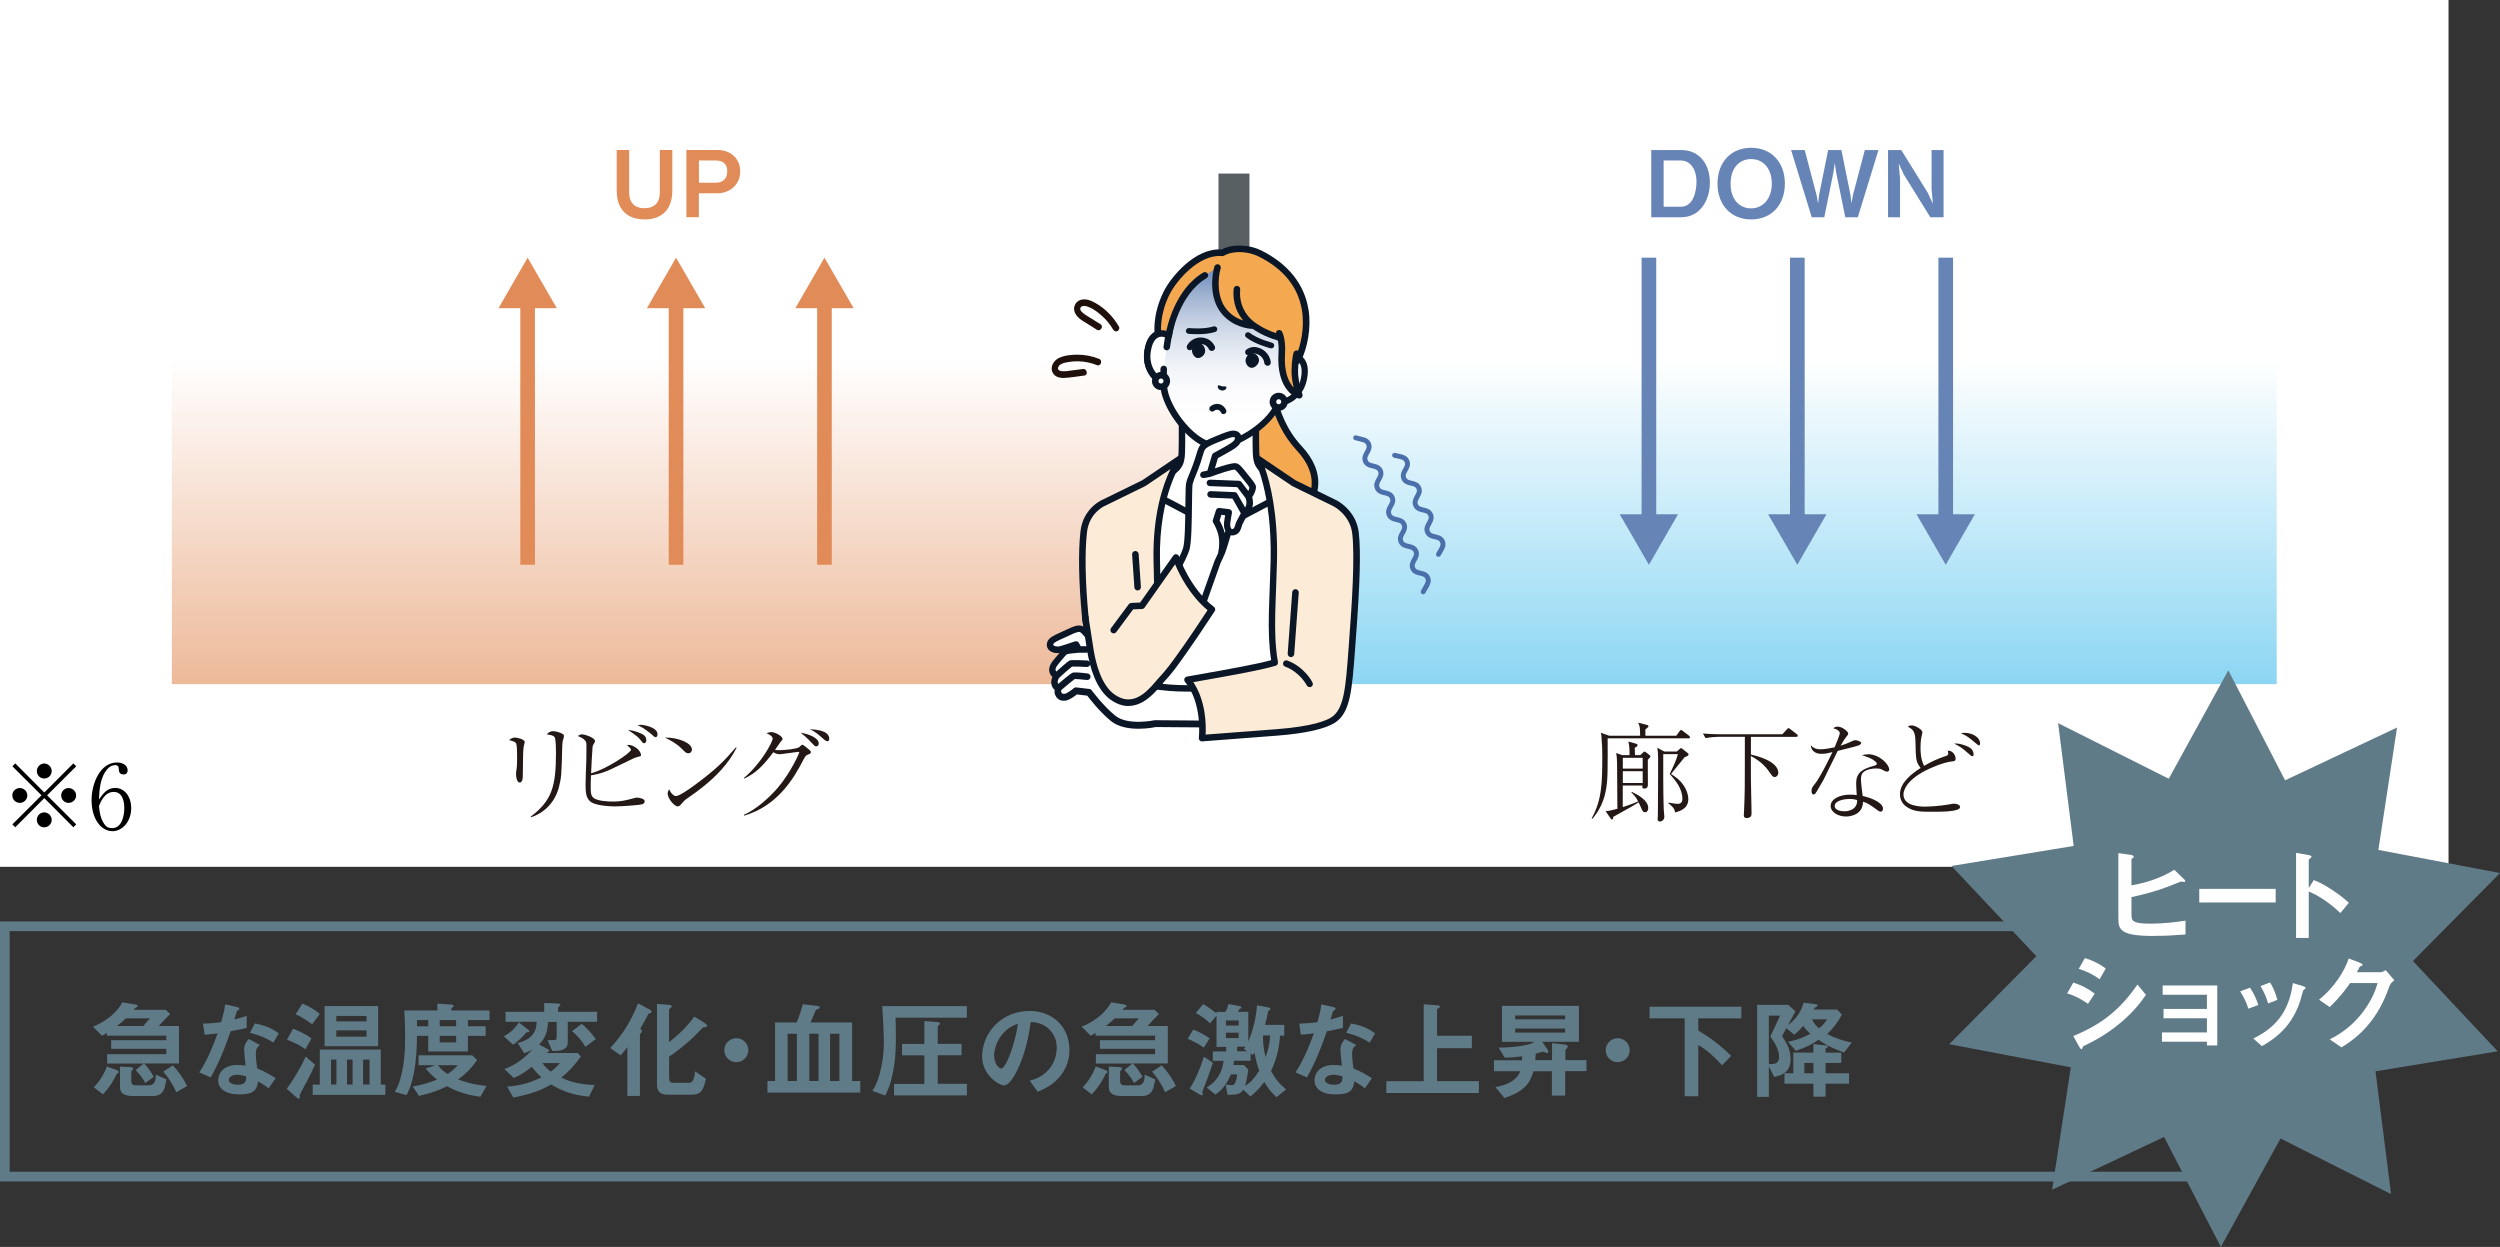 <?xml version="1.0" encoding="UTF-8"?>
<svg id="_レイヤー_2" data-name="レイヤー 2" xmlns="http://www.w3.org/2000/svg" xmlns:xlink="http://www.w3.org/1999/xlink" viewBox="0 0 321.06 160.14">
  <rect x="0" y="0" width="321.06" height="160.14" fill="#333333" stroke="none"/>
  <defs>
    <style>
      .cls-1 {
        fill: #607b88;
      }

      .cls-2 {
        fill: #231815;
      }

      .cls-3 {
        stroke: #e18c58;
      }

      .cls-3, .cls-4, .cls-5 {
        fill: none;
      }

      .cls-3, .cls-5 {
        stroke-miterlimit: 10;
        stroke-width: 1.88px;
      }

      .cls-6 {
        fill: #fff;
      }

      .cls-7 {
        fill: url(#_名称未設定グラデーション_86);
      }

      .cls-8 {
        fill: url(#_名称未設定グラデーション_75);
      }

      .cls-9 {
        fill: #20100b;
      }

      .cls-10 {
        fill: url(#_名称未設定グラデーション_93);
      }

      .cls-11 {
        fill: #6684b6;
      }

      .cls-4 {
        stroke: #4b6faa;
        stroke-linecap: round;
        stroke-linejoin: round;
        stroke-width: .63px;
      }

      .cls-12 {
        fill: #fcecd7;
      }

      .cls-13 {
        fill: #f4a951;
      }

      .cls-5 {
        stroke: #6684b6;
      }

      .cls-14 {
        fill: #e18c58;
      }

      .cls-15 {
        fill: #0b1727;
      }

      .cls-16 {
        fill: #596064;
      }
    </style>
    <linearGradient id="_名称未設定グラデーション_75" data-name="名称未設定グラデーション 75" x1="90.02" y1="87.86" x2="90.02" y2="38.21" gradientUnits="userSpaceOnUse">
      <stop offset="0" stop-color="#edb999"/>
      <stop offset=".84" stop-color="#fff"/>
      <stop offset="1" stop-color="#fff"/>
    </linearGradient>
    <linearGradient id="_名称未設定グラデーション_86" data-name="名称未設定グラデーション 86" x1="224.43" y1="87.86" x2="224.43" y2="38.21" gradientUnits="userSpaceOnUse">
      <stop offset="0" stop-color="#8cd6f3"/>
      <stop offset=".84" stop-color="#fff"/>
      <stop offset="1" stop-color="#fff"/>
    </linearGradient>
    <linearGradient id="_名称未設定グラデーション_93" data-name="名称未設定グラデーション 93" x1="157.45" y1="32.39" x2="157.45" y2="57.24" gradientUnits="userSpaceOnUse">
      <stop offset="0" stop-color="#4b6faa"/>
      <stop offset=".1" stop-color="#7490bd"/>
      <stop offset=".22" stop-color="#9eb2d1"/>
      <stop offset=".34" stop-color="#c1cde1"/>
      <stop offset=".46" stop-color="#dce3ee"/>
      <stop offset=".58" stop-color="#eff2f7"/>
      <stop offset=".71" stop-color="#fbfbfd"/>
      <stop offset=".84" stop-color="#fff"/>
      <stop offset="1" stop-color="#fff"/>
    </linearGradient>
  </defs>
  <g id="_レイヤー_1-2" data-name="レイヤー 1">
    <g>
      <rect class="cls-6" x="0" width="314.45" height="111.32"/>
      <rect class="cls-8" x="22.07" y="38.21" width="135.9" height="49.65"/>
      <rect class="cls-7" x="156.48" y="38.21" width="135.9" height="49.65"/>
      <rect class="cls-16" x="156.48" y="22.29" width="3.98" height="65.57"/>
      <g>
        <path class="cls-2" d="M67.14,99.16v.44c0,.19,0,.9-.39.9s-.48-.77-.48-1.1c0-.14.01-.21.08-.72.03-.18.06-.39.06-1.31,0-.43,0-1.54-.11-1.85-.1-.23-.18-.26-.92-.48.3-.23.5-.32.75-.32.23,0,1.26.19,1.26.59,0,.08-.14.48-.14.57-.07.47-.1,1.85-.1,2.94v.34ZM68.16,104.87c2.72-2.06,3.24-3.85,3.24-8.22,0-.37-.01-1.74-.17-1.97-.17-.28-.8-.34-1.03-.37.18-.18.43-.41.83-.41.43,0,1.13.25,1.3.41.1.08.1.18.1.23,0,.11-.14.55-.17.65-.04.22-.04.52-.06.84-.08,3.38-.11,3.88-.43,5.1-.15.57-.84,2.9-3.57,3.83l-.04-.1Z"/>
        <path class="cls-2" d="M81.05,96.3c0-.15-.52-.62-.54-.62.33-.03.48-.04.98.23.73.41.83.95.83,1.05,0,.14-.03.15-.36.23-.18.04-.41.12-.57.19-2.99,1.46-3.32,1.61-4.03,1.85-.69.22-1.23.3-1.46.34-.03.52-.04,1.05-.04,1.57,0,.73.04,1.1.43,1.37.52.36,1.74.43,2.41.43,1.05,0,1.59-.14,2.63-.41.26-.07.36-.1.5-.1.17,0,.5.07.73.18.17.07.23.21.23.32,0,.21-.22.33-.28.34-.37.15-2.91.29-3.5.29-.22,0-2.57-.01-3.26-.68-.48-.46-.55-1.05-.55-2.18,0-.5.08-2.69.1-3.15.01-.55.01-1.1.01-1.66,0-.46,0-.59-.18-.8-.18-.22-.55-.43-.95-.57.33-.17.4-.21.57-.21.33,0,1.66.41,1.66.86,0,.11-.04.17-.21.46-.06.08-.1.17-.11.41-.07.91-.14,2.36-.18,3.27,2.01-.54,5.13-2.65,5.13-3.03ZM82.32,94.2c.21.1.68.29.68.84,0,.29-.15.41-.28.41-.14,0-.17-.04-.54-.51-.15-.19-.29-.37-1.53-1.2.58.05,1.13.22,1.67.46ZM82.23,93.08c.46,0,2.21.3,2.21,1.23,0,.18-.07.36-.23.36-.14,0-.19-.04-.62-.44-.11-.08-.54-.41-.72-.55-.46-.32-.77-.46-.99-.55.19-.03.23-.04.36-.04Z"/>
        <path class="cls-2" d="M88.86,96.27c0,.1-.07.47-.47.47-.25,0-.36-.11-.79-.54-.76-.76-1.45-1.1-2.22-1.48,1.67-.03,3.48.68,3.48,1.54ZM94.6,96.03c-1.03,2.03-2.63,3.68-4.41,5.09-.63.51-1.19.9-1.9,1.39-.4.28-.44.33-.88.84-.1.11-.19.21-.37.21-.46,0-1.3-1.05-1.3-1.63,0-.23.11-.41.19-.58.25.57.61.88.88.88.44,0,1.72-.91,2.23-1.28,2.98-2.18,3.92-3.19,5.48-4.98l.08.06Z"/>
        <path class="cls-2" d="M95.54,104.64c1.6-.69,3.38-2.33,4.36-3.49,1.74-2.06,2.75-4.47,2.75-4.52,0-.03-.01-.07-.11-.07-.21,0-2.15.3-2.39.3-.3,0-.58-.08-.83-.26-1.34,1.77-2.25,2.7-3.75,3.39l-.04-.08c2.21-1.83,3.7-4.63,3.7-5.06,0-.35-.63-.62-.81-.69.17-.06.43-.14.65-.14.51,0,1.43.54,1.43.87,0,.11-.03.15-.25.37-.12.15-.62.91-.72,1.05.1.01.26.03.51.03.85,0,2.36-.17,2.61-.4.04-.04.23-.23.28-.26.04-.03.08-.04.12-.04.12,0,.69.48.84.62.17.14.25.22.25.33,0,.18-.15.23-.5.37-.18.08-.3.32-.47.62-1.12,2.17-3.2,5.88-7.6,7.17l-.03-.11ZM105.14,95.49c0,.22-.12.36-.33.36-.17,0-.21-.06-.66-.54-.54-.58-.85-.84-1.32-1.21.92.14,2.32.62,2.32,1.39ZM106.49,94.9c0,.19-.08.29-.23.29-.14,0-.33-.12-.51-.29-.84-.72-1.03-.91-1.75-1.25.7.04,2.5.12,2.5,1.25Z"/>
      </g>
      <g>
        <path class="cls-2" d="M216.79,94.82h-10.33c.01,1.41.01,2.81-.01,4.21-.04,1.86-.18,4.01-1.94,6.12l-.11-.04c1.35-2.4,1.37-4.75,1.37-8.06,0-1.02-.01-1.19-.12-2.63,0-.07-.07-.25-.08-.32l1.09.39h3.97c-.01-.9-.01-1.21-.25-1.68l1.1.28c.06.01.22.05.22.19,0,.08-.04.11-.4.4,0,.14.01.7.01.81h3.96l.4-.55c.07-.1.14-.19.22-.19.07,0,.19.1.25.14l.75.58c.06.04.14.12.14.22,0,.12-.12.14-.22.14ZM211.62,97.56v1.5c0,.26.01,1.39.01,1.63,0,.21,0,.58-.46.58-.28,0-.26-.14-.25-.39h-2.52v2.77c.14-.04.9-.28,1.97-.72-.18-.37-.33-.65-.86-1.16l.06-.08c.9.44,2.1,1.13,2.1,2.08,0,.11-.03.54-.41.54-.18,0-.29-.08-.41-.36-.07-.14-.36-.77-.41-.91-.43.28-.94.57-1.41.83-1.5.84-1.68.94-1.88,1.05,0,.03.03.1.03.14,0,.12-.12.18-.17.18-.08,0-.12-.08-.17-.14l-.65-.94c.3,0,.43,0,1.52-.3-.03-2.69-.01-2.99-.04-5.82,0-.46-.04-.9-.11-1.34l.76.28h.95c0-1.08-.03-1.17-.15-1.74l1.03.28c.1.03.15.1.15.18,0,.12-.12.22-.36.33,0,.19,0,.26.03.95h.68l.36-.34c.07-.07.12-.12.18-.12.07,0,.14.06.21.11l.41.32c.06.04.14.11.14.19s-.1.19-.33.43ZM210.96,97.32h-2.55v1.39h2.55v-1.39ZM210.96,99.04h-2.55v1.52h2.55v-1.52ZM216.3,97.3c-.28.32-1.45,1.81-1.7,2.1.57.36,1.19.79,1.67,1.54.32.5.55,1.1.55,1.7,0,1.28-1.23,1.57-1.7,1.7-.04-.25-.08-.4-.25-.62-.18-.22-.37-.4-.62-.54l.04-.1c.79.14,1.09.15,1.2.15.32,0,.57-.19.57-.61,0-1.38-.91-2.41-1.63-3.23.48-.97.85-1.78,1.05-2.54h-1.88c-.01.52-.01,5.42.06,7.01,0,.15.08.92.08,1.02,0,.39-.29.62-.57.62-.12,0-.29-.06-.29-.26,0-.08.03-.44.03-.51,0-1.37.03-3.55.03-4.9v-2.46c0-.69-.03-.91-.11-1.34l.9.48h1.61l.34-.29c.07-.07.14-.14.21-.14s.17.08.23.14l.61.48c.06.04.12.1.12.18,0,.15-.06.18-.57.4Z"/>
        <path class="cls-2" d="M230.68,94.63h-5.82v2.28c.57.12,3.52.79,3.52,2.36,0,.26-.22.52-.46.52-.26,0-.37-.18-.75-.73-.57-.84-1.41-1.5-2.32-1.97,0,2.79,0,3.17.08,6.66,0,.22.01.3.01.63,0,.3-.03.41-.12.5-.14.12-.32.18-.48.18-.39,0-.39-.25-.39-.39,0-.08.03-.48.03-.57.1-2.39.1-2.99.1-6.54v-2.94h-3.27c-.29,0-1.12.04-1.78.17l-.33-.59c.72.06,1.59.1,2.3.1h7.89l.57-.61c.14-.15.17-.18.22-.18.07,0,.21.11.26.15l.8.61c.06.06.14.12.14.21,0,.15-.15.15-.21.15Z"/>
        <path class="cls-2" d="M236.28,94.16c0-.17-.19-.47-.83-.62.12-.12.22-.22.52-.22.52,0,.94.33,1.21.58.12.12.17.19.17.33,0,.1-.04.14-.32.51-.18.23-.23.29-.65,1.02.33-.11.73-.23,1.23-.47.43-.19.51-.23.68-.23.14,0,.73.14.73.36,0,.17-.26.28-.29.29-.32.12-.55.19-2.72.72-.3.57-1.7,3.49-1.83,3.72-.18.3-.97,1.7-1.05,1.77-.1.11-.21.11-.23.11-.08,0-.26-.06-.26-.43s.11-.52.4-.88c.51-.63,1.13-1.82,1.63-2.79.23-.46.51-1.03.66-1.34-.55.14-.94.22-1.41.22-1.23,0-1.35-.87-1.38-1.09.41.4.76.51,1.21.51.54,0,1.31-.14,1.86-.26,0-.04.66-1.53.66-1.81ZM239.86,96.86c1.57,0,2.76,1.35,2.76,1.96,0,.19-.15.28-.28.28-.11,0-.29-.08-.35-.11-.39-.22-.54-.3-1.06-.3-.57,0-1.3.15-1.66.51-.17.18-.28.41-.28.9,0,.37.17,1.74.22,2.12,1.32.3,2.61.92,2.61,1.63,0,.26-.15.39-.3.39-.1,0-.22-.07-.3-.12-1.16-.83-1.34-.97-1.96-1.16-.04,1.81-1.86,1.9-2.19,1.9-1.03,0-1.97-.57-1.97-1.35,0-.92,1.2-1.46,2.5-1.46.36,0,.61.03.85.06-.07-1.12-.07-1.24-.07-1.53,0-1.42.87-1.85,2.37-2.26.11-.03.28-.07.28-.26,0-.15-.33-.39-.52-.51-.3-.19-.62-.32-1.38-.57.21-.06.41-.1.73-.1ZM237.52,102.6c-.52,0-1.9.17-1.9.91,0,.57.84.68,1.24.68.44,0,1.7-.17,1.64-1.45-.19-.05-.51-.14-.98-.14Z"/>
        <path class="cls-2" d="M249.92,97.08c.19-.07.28-.12.28-.33,0-.17-.04-.26-.08-.33.57-.1,1.03.52,1.03,1.02,0,.26-.17.32-.37.33-1.13.11-2.59.76-2.98.94-2.81,1.28-3.35,2.69-3.35,3.31,0,1.48,2.03,1.57,2.77,1.57.41,0,1.94-.07,3.06-.28.4-.07.48-.1.63-.1.36,0,.81.14.81.43,0,.61-2.3.61-3.56.61-1.48,0-2.44,0-3.37-.68-.4-.29-.79-.81-.79-1.59,0-1.5,1.61-2.69,2.65-3.35-.61-.81-.61-1.08-.66-3.35-.03-1.32-.26-1.57-.97-1.95.07-.07.18-.17.52-.17.46,0,1.34.57,1.34.86,0,.12-.06.37-.07.39-.17.66-.17,1.28-.17,1.63,0,1.38.3,1.99.46,2.32,1.19-.69,1.57-.83,2.8-1.28ZM252.04,95.63c1.15.33,1.41.73,1.41,1.3,0,.12-.04.18-.15.18-.12,0-.14-.01-.61-.43-.74-.68-1.17-.9-1.74-1.19.25-.01.54-.03,1.09.14ZM252.36,94.12c.98,0,1.93.59,1.93,1.35,0,.07-.01.26-.14.26-.07,0-.23-.12-.46-.32-.95-.79-1.08-.9-1.86-1.24.19-.04.33-.06.52-.06Z"/>
      </g>
      <g>
        <g>
          <line class="cls-3" x1="67.76" y1="72.53" x2="67.76" y2="38.48"/>
          <polygon class="cls-14" points="71.51 39.58 67.76 33.09 64.02 39.58 71.51 39.58"/>
        </g>
        <g>
          <line class="cls-3" x1="86.82" y1="72.53" x2="86.82" y2="38.48"/>
          <polygon class="cls-14" points="90.57 39.58 86.82 33.09 83.08 39.58 90.57 39.58"/>
        </g>
        <g>
          <line class="cls-3" x1="105.88" y1="72.53" x2="105.88" y2="38.48"/>
          <polygon class="cls-14" points="109.63 39.58 105.88 33.09 102.14 39.58 109.63 39.58"/>
        </g>
      </g>
      <g>
        <g>
          <line class="cls-5" x1="249.88" y1="33.09" x2="249.88" y2="67.14"/>
          <polygon class="cls-11" points="246.13 66.04 249.88 72.53 253.62 66.04 246.13 66.04"/>
        </g>
        <g>
          <line class="cls-5" x1="230.82" y1="33.09" x2="230.82" y2="67.14"/>
          <polygon class="cls-11" points="227.07 66.04 230.82 72.53 234.56 66.04 227.07 66.04"/>
        </g>
        <g>
          <line class="cls-5" x1="211.76" y1="33.09" x2="211.76" y2="67.14"/>
          <polygon class="cls-11" points="208.01 66.04 211.76 72.53 215.5 66.04 208.01 66.04"/>
        </g>
      </g>
      <g>
        <path class="cls-14" d="M82.8,28.18c-2.32,0-3.6-1.35-3.6-3.69v-5.23h1.6v5.42c0,1.49.84,2.06,1.95,2.06,1.3,0,1.99-.72,1.99-2.06v-5.42h1.6v5.23c0,2.73-1.68,3.69-3.54,3.69Z"/>
        <path class="cls-14" d="M92.13,24.82h-2.38v3.07h-1.6v-8.63h3.97c1.88,0,2.94,1.27,2.94,2.73,0,1.74-1.34,2.83-2.94,2.83ZM91.9,20.61h-2.14v2.86h2.14c.89,0,1.5-.48,1.5-1.49s-.66-1.37-1.5-1.37Z"/>
      </g>
      <g>
        <path class="cls-11" d="M215.91,27.9h-3.85v-8.63h3.85c2.38,0,3.68,1.87,3.68,4.17s-1.28,4.46-3.68,4.46ZM215.87,20.61h-2.22v5.94h2.22c1.63,0,2-2.08,2-3.17,0-2.01-1.08-2.77-2-2.77Z"/>
        <path class="cls-11" d="M224.89,28.18c-2.55,0-4.32-1.82-4.32-4.6s1.77-4.6,4.32-4.6,4.33,1.81,4.33,4.6-1.77,4.6-4.33,4.6ZM224.89,20.43c-1.48,0-2.64,1.11-2.64,3.16s1.15,3.17,2.64,3.17,2.65-1.21,2.65-3.17-1.1-3.16-2.65-3.16Z"/>
        <path class="cls-11" d="M238.59,27.9h-1.61l-1.18-5.79-.17-1.19-.17,1.19-1.18,5.79h-1.61l-2.65-8.63h1.75l1.53,5.82.19,1.05.12-1.08,1.17-5.79h1.7l1.17,5.79.12,1.08.18-1.05,1.54-5.82h1.75l-2.65,8.63Z"/>
        <path class="cls-11" d="M247.9,27.9l-3.41-5.5-.65-1.42.17,1.93v4.99h-1.54v-8.63h1.7l3.41,5.5.65,1.42-.17-1.93v-4.99h1.54v8.63h-1.7Z"/>
      </g>
      <g>
        <g>
          <g>
            <g>
              <path class="cls-13" d="M163.12,47.16h-2.63l.49,20.04s3.99.33,5.72-.98c1.32-.99,4.08-4.43.12-8.69-4.03-4.33-3.7-10.38-3.7-10.38Z"/>
              <path class="cls-15" d="M162.09,67.66c-.64,0-1.09-.03-1.14-.04-.23-.02-.4-.22-.38-.45.02-.23.22-.4.45-.38.04,0,3.85.3,5.43-.89.83-.62,1.85-1.92,1.99-3.52.13-1.51-.52-3.04-1.92-4.55-3.52-3.78-3.82-8.74-3.82-10.25h-2.2c-.23,0-.42-.19-.42-.42s.19-.42.42-.42h2.63c.12,0,.23.05.3.13.08.08.12.2.11.31,0,.06-.27,5.92,3.59,10.07,1.58,1.69,2.3,3.44,2.15,5.19-.16,1.87-1.35,3.39-2.32,4.11-1.25.94-3.5,1.1-4.86,1.1Z"/>
            </g>
            <g>
              <path class="cls-6" d="M161.97,60.12c-.6-.67-.69-1.16-.69-3.33v-4.3l-4.74,2.79-4.74-2.79v4.3c0,2.18-.09,2.66-.69,3.33-.6.67-5.31,3.64-5.31,3.64l6.88,6.97h7.71l6.88-6.97s-4.71-2.96-5.31-3.64Z"/>
              <path class="cls-15" d="M152.69,71.14c-.11,0-.22-.04-.3-.12l-6.88-6.97c-.09-.09-.13-.22-.12-.34.01-.13.09-.24.19-.31,1.8-1.13,4.82-3.1,5.22-3.56.48-.54.58-.86.58-3.05v-4.3c0-.15.08-.29.21-.36.13-.07.29-.07.42,0l4.53,2.67,4.53-2.67c.13-.08.29-.08.42,0,.13.07.21.21.21.36v4.3c0,2.19.1,2.52.58,3.05.41.46,3.42,2.43,5.22,3.56.11.07.18.18.19.31.01.13-.03.25-.12.34l-6.88,6.97c-.16.16-.43.17-.59,0-.16-.16-.17-.43,0-.59l6.51-6.59c-1.23-.78-4.43-2.84-4.96-3.43-.71-.8-.79-1.44-.79-3.61v-3.56l-4.11,2.42c-.13.08-.29.08-.43,0l-4.11-2.42v3.56c0,2.17-.08,2.81-.79,3.61-.53.59-3.73,2.65-4.96,3.43l6.51,6.59c.16.16.16.43,0,.59-.08.08-.19.12-.29.12Z"/>
            </g>
            <g>
              <polygon class="cls-6" points="146.37 72.67 147.8 63.28 155.63 67.41 155.85 67.41 157.23 67.41 157.45 67.41 165.28 63.28 166.71 72.67 166.85 90.19 146.24 90.19 146.37 72.67"/>
              <path class="cls-15" d="M166.85,90.61h-20.61c-.11,0-.22-.04-.3-.12-.08-.08-.12-.19-.12-.3l.14-17.52s0-.04,0-.06l1.43-9.39c.02-.13.1-.25.23-.31.12-.06.26-.06.38,0l7.74,4.09h1.61l7.74-4.09c.12-.06.26-.06.38,0,.12.06.21.18.23.31l1.43,9.39s0,.04,0,.06l.14,17.52c0,.11-.04.22-.12.3-.08.08-.19.12-.3.12ZM146.66,89.77h19.77l-.13-17.07-1.33-8.78-7.31,3.86c-.06.03-.13.05-.2.05h-1.82c-.07,0-.14-.02-.2-.05l-7.31-3.86-1.33,8.78-.13,17.07Z"/>
            </g>
            <g>
              <path class="cls-12" d="M148.98,91.23s-.15-7.91-.42-19.27c-.18-8.82,3.01-13.06,3.01-13.06l-4.66,3.15-5.26,2.58s-2.15.97-2.46,3.65c-.31,2.68-.22,6.62.2,11,.42,4.38,4.06,9.11,4.06,9.11h0s5.54,2.85,5.54,2.85Z"/>
              <path class="cls-15" d="M148.98,91.65c-.07,0-.13-.02-.19-.05l-5.54-2.85c-.06-.03-.11-.08-.15-.13-.25-.33-3.71-4.93-4.14-9.31-.43-4.5-.5-8.44-.2-11.09.33-2.83,2.53-3.9,2.7-3.98l5.23-2.56,4.63-3.13c.17-.11.4-.09.54.06.14.15.15.38.03.54-.03.04-3.1,4.24-2.92,12.79.26,11.23.42,19.19.42,19.27,0,.15-.07.29-.2.36-.07.04-.14.06-.22.06ZM143.72,88.05l4.83,2.48c-.04-2.18-.19-9.24-.41-18.57-.12-5.87,1.21-9.72,2.17-11.71l-3.17,2.14s-.03.02-.05.03l-5.26,2.58s0,0-.01,0c-.08.04-1.94.92-2.22,3.32-.3,2.59-.23,6.46.2,10.91.38,3.92,3.47,8.21,3.92,8.82Z"/>
            </g>
            <path class="cls-15" d="M146.1,75.83c-.22,0-.4-.17-.42-.39l-.29-4.23c-.02-.23.16-.43.39-.45.23-.02.43.16.45.39l.29,4.23c.02.23-.16.43-.39.45,0,0-.02,0-.03,0Z"/>
            <g>
              <path class="cls-6" d="M147.26,87.79c-1.95-.77-5.44-3.88-5.44-3.88l-1.26-1.15s-1.25-1.92-1.8-2.02c-.53-.09-1.25.33-2.04.68-.94.42-1.67.7-1.82,1.13-.26.73.66.96,1.24.86.29-.05,2.07-.65,2.07-.65l.35.66s-1.38.09-1.69.23c-.16.07-.5.49-.86.91-.33.39-.67.76-.79,1.12-.26.8.51,1.12.51,1.12,0,0-.37.4-.29.96.07.5.51.63.51.63,0,0-.21.38-.03.73.12.23.33.49.86.42.53-.07,1.39-.82,1.39-.82l1.69.2s1.41,1.95,3.07,3.32c1.81,1.49,5.46.68,5.46.68l6.35.05-.65-4.58s-4.87.18-6.82-.59Z"/>
              <path class="cls-15" d="M154.74,92.54l-6.35-.05s-.06,0-.09,0c-.03,0-3.47.75-5.1-.6-1.6-1.32-2.98-3.22-3-3.24-.07-.1-.17-.16-.29-.17l-1.69-.2c-.12-.01-.24.02-.32.1-.31.27-.9.69-1.17.72-.29.04-.36-.05-.43-.19-.05-.1-.02-.22,0-.29.69-.6,1.5-1.27,1.73-1.42.22,0,.95.06,1.55.13.23.03.44-.14.47-.37.03-.23-.14-.44-.37-.47-1.04-.13-1.67-.16-1.88-.11-.09.02-.31.08-1.89,1.45-.03-.04-.06-.09-.07-.16-.05-.31.14-.56.17-.61.65-.6,1.43-1.29,1.66-1.45.26-.02,1.15,0,1.9.05.23.01.43-.17.44-.4.01-.23-.17-.43-.4-.44-1.96-.09-2.14-.03-2.22,0-.08.03-.25.08-1.73,1.43-.09-.1-.14-.24-.07-.45.08-.23.34-.54.59-.84l.23-.27c.21-.25.5-.59.61-.67.18-.06.92-.15,1.53-.19h.95c.23-.01.42-.2.41-.43,0-.23-.19-.41-.42-.41,0,0,0,0,0,0h-.7s-.23-.42-.23-.42c-.1-.18-.31-.27-.5-.2-.86.29-1.85.61-2.01.64-.31.06-.67-.03-.77-.15-.01-.02-.04-.04,0-.15.08-.22.74-.51,1.33-.77.09-.04.17-.08.27-.12.16-.07.32-.15.47-.22.5-.24,1.02-.48,1.32-.44.24.09.95.94,1.53,1.84.02.03.04.06.07.08l1.26,1.15c.14.13,3.57,3.17,5.57,3.96,2.01.79,6.79.62,6.99.62.23,0,.41-.2.4-.43,0-.23-.2-.41-.43-.4-.05,0-4.81.17-6.66-.56-1.86-.73-5.28-3.77-5.31-3.8l-1.22-1.11c-.51-.78-1.43-2.05-2.05-2.16-.56-.1-1.18.19-1.83.5-.15.07-.3.14-.45.21-.09.04-.18.08-.26.12-.92.41-1.58.7-1.78,1.26-.13.36-.08.71.15.98.32.38.92.5,1.4.45-.08.09-.17.19-.26.31l-.23.27c-.31.36-.62.73-.75,1.12-.2.61.03,1.08.34,1.37-.1.23-.19.53-.13.9.05.35.23.6.43.76-.04.21-.04.47.1.74.32.63.87.69,1.28.64.51-.07,1.16-.55,1.47-.8l1.33.16c.37.49,1.6,2.07,3.03,3.25.96.79,2.36,1,3.54,1,1.09,0,2-.17,2.22-.22l6.31.05h0c.23,0,.42-.19.42-.42,0-.23-.18-.42-.42-.42Z"/>
            </g>
            <g>
              <path class="cls-12" d="M163.72,85.08c-.19-1.01-.29-2.07-.33-3.2-.12-2.84.12-6.09.21-9.92.18-8.82-2.08-13.06-2.08-13.06l4.66,3.15,5.26,2.58s2.34,1.16,2.65,3.84c.31,2.68.07,7.59-.4,13.86-.44,5.78-.54,8.91-2.47,10.15-1.06.69-3.38,1.3-7.18,1.59-4.81.37-9.66.74-9.66.74,0,0,.55-4.55-1.88-7.5,6.7-1.19,9.29-1.67,11.22-2.22Z"/>
              <path class="cls-15" d="M154.37,95.22c-.11,0-.22-.05-.3-.13-.09-.09-.13-.22-.11-.34,0-.04.5-4.41-1.78-7.18-.09-.11-.12-.27-.07-.41.05-.14.17-.24.32-.27,6.18-1.09,8.9-1.59,10.82-2.11-.14-.87-.23-1.81-.28-2.88-.08-1.91,0-3.95.09-6.32.04-1.16.09-2.36.12-3.63.18-8.59-2.01-12.81-2.03-12.85-.09-.17-.05-.38.09-.51.14-.13.35-.14.51-.04l4.63,3.13,5.24,2.56c.11.05,2.55,1.29,2.88,4.16.28,2.41.16,6.58-.4,13.94-.03.38-.06.74-.08,1.09-.39,5.22-.6,8.1-2.58,9.38-1.26.81-3.81,1.38-7.37,1.66-4.81.37-9.66.74-9.66.74-.01,0-.02,0-.03,0ZM153.24,87.59c1.64,2.44,1.66,5.54,1.59,6.75,1.35-.1,5.28-.4,9.17-.7,4.56-.35,6.33-1.1,6.98-1.52,1.63-1.05,1.83-3.78,2.2-8.73.03-.35.05-.72.08-1.09.37-4.85.75-10.8.4-13.78-.28-2.42-2.4-3.5-2.42-3.51l-5.26-2.57s-.03-.02-.05-.03l-3.5-2.36c.67,1.89,1.7,5.81,1.57,11.94-.03,1.28-.08,2.48-.12,3.64-.09,2.35-.17,4.37-.09,6.25.05,1.18.16,2.21.33,3.14.04.21-.09.42-.3.48-1.91.55-4.48,1.03-10.6,2.11Z"/>
            </g>
            <path class="cls-15" d="M165.79,84.39s-.02,0-.03,0c-.23-.02-.4-.22-.39-.45l.58-7.89c.02-.23.22-.4.45-.39.23.02.4.22.39.45l-.58,7.89c-.02.22-.2.39-.42.39Z"/>
            <path class="cls-15" d="M168.19,88.24c-.15,0-.3-.09-.38-.23,0-.02-.86-1.69-2.77-2.4-.22-.08-.33-.32-.24-.54.08-.22.32-.33.54-.24,2.22.84,3.18,2.74,3.22,2.82.1.21.02.46-.19.56-.06.03-.12.04-.19.04Z"/>
            <g>
              <g>
                <g>
                  <g>
                    <path class="cls-10" d="M165.62,45.82l.7-4c.2-1.15.12-2.34-.26-3.45-.72-2.12-2.39-5.2-6.07-5.87h-.06c-3.69-.65-6.31,1.68-7.71,3.42-.73.91-1.22,2-1.42,3.15l-.7,4c-.8-.48-2.29-.52-2.7,2-.36,2.24,1.05,3.72,2.02,4.02.02.44.08.88.17,1.28.62,2.51,2.96,5.51,5.1,6.51,0,0,.38.18.94.27.55.1.97.06.97.06,2.35-.21,5.58-2.23,7.02-4.38.22-.34.42-.74.6-1.15,1.01.05,2.84-.86,3.27-3.08.48-2.51-.93-2.98-1.85-2.81Z"/>
                    <path class="cls-15" d="M155.53,57.58c-.6-.11-1.02-.3-1.04-.31-2.24-1.05-4.68-4.17-5.33-6.79-.08-.33-.13-.69-.16-1.09-1.11-.52-2.39-2.11-2.03-4.38.2-1.27.69-2.09,1.43-2.44.41-.19.89-.22,1.35-.09l.61-3.48c.22-1.22.74-2.38,1.51-3.34,1.31-1.63,4.11-4.27,8.11-3.58.01,0,.02,0,.03,0,.01,0,.02,0,.03,0,3.99.72,5.72,4.16,6.39,6.14.4,1.17.49,2.43.28,3.65l-.61,3.48c.48.03.92.22,1.24.55.58.59.76,1.52.51,2.79-.43,2.25-2.18,3.31-3.41,3.42-.17.36-.34.69-.52.96-1.51,2.25-4.86,4.34-7.33,4.57-.02,0-.48.04-1.08-.07ZM149.39,43.26c-.19-.03-.41-.03-.63.07-.48.22-.81.85-.96,1.82-.32,2.03.97,3.32,1.73,3.55.17.05.29.2.3.38.02.46.08.86.16,1.21.58,2.37,2.86,5.29,4.87,6.23,0,0,.34.15.83.24.49.09.86.06.87.06,2.21-.2,5.34-2.16,6.7-4.19.19-.29.38-.66.56-1.08.07-.16.23-.26.41-.25.8.04,2.45-.72,2.84-2.74.19-.96.09-1.66-.28-2.03-.38-.38-.92-.31-1.07-.28-.14.03-.27-.02-.37-.11-.1-.1-.14-.24-.12-.37l.7-4c.19-1.08.11-2.2-.25-3.24-.75-2.21-2.36-4.97-5.75-5.59-.01,0-.02,0-.03,0-.01,0-.02,0-.03,0-3.4-.58-5.85,1.46-7.31,3.28-.68.85-1.15,1.88-1.34,2.96l-.7,4c-.02.14-.11.25-.24.31-.13.06-.27.05-.39-.02-.08-.04-.25-.14-.48-.18Z"/>
                  </g>
                  <g>
                    <path class="cls-13" d="M166.28,47.59c0-.37.02-.69.05-.96l.44-.64c1.09-2.36,2.85-9.57-4.99-13.45-1.27-.63-3.38-.9-4.81-.07-3.25-.33-6.3,3.43-7.17,5.17-1.46,2.94-1.1,5.27-1.1,5.27l.27,1.5,1.11-1.32s.85-5.48,4.65-7.72l1.65-1c-.34,1.16-.61,3.85.8,5.6,1.56,1.93,3.86,1.87,3.86,1.87,0,0,1.22.97,3.32,1.54.02,0,.09.14.19.33.07.41.12.95.07,1.63-.31,4.7,2.26,5.44,2.26,5.44,0,0-.62-1.68-.59-3.18Z"/>
                    <path class="cls-15" d="M168.04,39.77c-.51-3.26-2.61-5.89-6.07-7.61-1.38-.69-3.55-.93-5.08-.12-3.44-.24-6.55,3.59-7.45,5.41-1.5,3.03-1.16,5.42-1.14,5.53l.27,1.5c.03.16.15.29.3.33.16.04.32-.01.43-.14l1.11-1.32c.05-.06.08-.13.09-.2,0-.05.86-5.31,4.45-7.43.2-.12.27-.37.15-.57-.12-.2-.37-.27-.57-.15-3.66,2.16-4.68,7.06-4.83,7.9l-.46.55-.11-.61c-.01-.1-.29-2.29,1.06-5.01.93-1.87,3.86-5.23,6.75-4.94.09,0,.18-.01.25-.05,1.27-.74,3.22-.51,4.41.08,3.25,1.61,5.14,3.96,5.61,6.99.35,2.26-.18,4.52-.8,5.88l-.13.19c.05.45.11.88.11,1.32l.73-1.06s.03-.04.04-.06c.68-1.47,1.27-3.93.89-6.39Z"/>
                    <path class="cls-15" d="M167.27,50.63s-.59-1.63-.57-3.03c.02-1.4.22-2.05.22-2.05.07-.22-.05-.46-.27-.53-.22-.07-.46.05-.53.27,0,.03-.23.75-.26,2.29-.01.77.13,1.58.28,2.2-.6-.64-1.28-1.92-1.11-4.42.12-1.78-.36-2.72-.38-2.76-.11-.2-.36-.28-.56-.18-.14.07-.22.21-.23.36-1.62-.54-2.56-1.28-2.57-1.28,0,0-.02-.01-.03-.02,0,0-.01,0-.02-.01-.02-.01-2.25-1.4-1.97-4.3.02-.23-.15-.44-.38-.46-.23-.02-.43.15-.46.38-.18,1.91.54,3.25,1.24,4.08-.69-.22-1.51-.65-2.18-1.48-1.22-1.51-1.11-3.95-.73-5.22.07-.22-.06-.45-.28-.52-.22-.07-.45.06-.52.28-.37,1.24-.66,4.08.88,5.99,1.45,1.79,3.47,2,4.04,2.02.35.25,1.47.99,3.19,1.48.02.03.04.07.06.11.06.37.1.86.06,1.47-.33,4.98,2.44,5.83,2.56,5.87.01,0,.03,0,.04.01.14.02.28-.02.38-.13.11-.12.14-.28.09-.43Z"/>
                  </g>
                  <g>
                    <path class="cls-6" d="M149.84,44.57l.24-1.49c-.8-.48-2.29-.52-2.7,2-.36,2.24,1.05,3.72,2.02,4.02l.05-1.72.39-2.81Z"/>
                    <path class="cls-15" d="M149.33,49.51s-.03,0-.05-.01c-1.16-.36-2.7-2.03-2.31-4.48.2-1.27.69-2.09,1.43-2.44.58-.27,1.28-.22,1.89.14.15.09.23.26.2.43l-.24,1.49c-.04.23-.25.38-.48.35-.23-.04-.38-.25-.35-.48l.19-1.19c-.22-.08-.54-.14-.86.01-.48.22-.81.85-.96,1.82-.26,1.61.5,2.75,1.21,3.27l.03-1.05c0-.23.2-.41.43-.41.23,0,.41.2.41.43l-.05,1.72c0,.13-.07.25-.18.33-.09.07-.21.09-.32.07Z"/>
                  </g>
                </g>
                <g>
                  <path class="cls-6" d="M164.95,51.73c-.07.4-.46.68-.86.6-.4-.07-.68-.46-.6-.86.07-.4.46-.68.86-.6.4.07.68.46.6.86Z"/>
                  <path class="cls-15" d="M164.01,52.75s0,0,0,0c-.31-.05-.57-.22-.75-.48-.18-.25-.25-.56-.19-.87.05-.31.22-.57.48-.75.25-.18.56-.25.87-.19,0,0,0,0,0,0,.63.11,1.05.72.94,1.35,0,0,0,0,0,0-.11.63-.72,1.05-1.35.94ZM164.27,51.28c-.09-.02-.17,0-.24.05-.07.05-.12.12-.13.21-.02.09,0,.17.05.24.05.07.12.12.21.13,0,0,0,0,0,0,.18.03.35-.09.38-.26.03-.18-.09-.35-.26-.38,0,0,0,0,0,0ZM164.95,51.73h0s0,0,0,0Z"/>
                </g>
                <g>
                  <path class="cls-6" d="M149.83,49.07c-.07.4-.46.68-.86.6-.4-.07-.68-.46-.6-.86.07-.4.46-.68.86-.6.4.07.68.46.6.86Z"/>
                  <path class="cls-15" d="M148.9,50.08h0c-.31-.05-.57-.22-.75-.48-.18-.25-.25-.56-.19-.87.05-.31.22-.57.48-.75.25-.18.56-.25.87-.19,0,0,0,0,0,0,.63.11,1.05.72.94,1.35,0,0,0,0,0,0-.11.63-.72,1.05-1.35.94ZM149.15,48.62c-.09-.02-.17,0-.24.05-.07.05-.12.12-.13.21-.02.09,0,.17.05.24.05.07.12.12.21.13,0,0,0,0,0,0,.18.03.35-.09.38-.26.03-.18-.09-.35-.26-.38,0,0,0,0,0,0ZM149.83,49.07h0s0,0,0,0Z"/>
                </g>
              </g>
              <path class="cls-15" d="M153.76,42.92c-.63,0-1.09-.05-1.13-.05-.2-.02-.35-.21-.33-.41.02-.2.21-.35.41-.33.02,0,1.84.2,3.13-.21.2-.06.41.05.47.24.06.2-.05.41-.24.47-.75.24-1.62.29-2.3.29Z"/>
              <path class="cls-15" d="M163.27,44.74s-.06,0-.09-.01c-.08-.02-1.94-.48-3.14-1.4-.16-.13-.19-.36-.07-.52.13-.16.36-.19.52-.07,1.07.82,2.85,1.26,2.87,1.27.2.05.32.25.27.45-.04.17-.19.28-.36.28Z"/>
              <path class="cls-15" d="M157.14,53.19c-.14,0-.28-.08-.34-.23h0s-.13-.28-.4-.33c-.27-.05-.46.12-.46.12-.15.14-.38.14-.53,0-.14-.15-.14-.38,0-.53.17-.16.59-.42,1.11-.33.53.09.85.53.95.77.08.19,0,.41-.2.49-.05.02-.1.03-.15.03Z"/>
              <g>
                <path class="cls-15" d="M157.5,49.69c-.06-.1-.27-.04-.54-.08-.26-.05-.44-.18-.53-.11-.09.07-.08.53.44.64.52.08.69-.35.63-.45Z"/>
                <path class="cls-15" d="M153.45,44.29c.21-.15.45-.22.66-.18.16.02.32.13.44.29.17.22.25.53.21.8-.04.25-.21.48-.44.63-.18.12-.38.17-.56.14,0,0-.01,0-.02,0-.39-.08-.72-.63-.66-1.11.02-.2.16-.41.37-.56Z"/>
                <path class="cls-15" d="M155.62,45.07c-.16,0-.32-.1-.39-.26-.01-.03-.22-.48-.73-.6-.89-.2-1.28.47-1.32.55-.11.2-.36.28-.56.18-.2-.11-.28-.36-.18-.56.23-.46,1.01-1.26,2.25-.98.96.21,1.31,1.06,1.33,1.09.09.21-.02.46-.23.55-.05.02-.11.03-.16.03Z"/>
                <path class="cls-15" d="M161.52,45.76c-.14-.21-.35-.36-.56-.4-.16-.03-.35.01-.52.12-.24.15-.42.41-.47.68-.05.24.03.52.2.75.13.17.3.29.48.32,0,0,.01,0,.02,0,.39.06.89-.34,1-.82.05-.2,0-.44-.15-.65Z"/>
                <path class="cls-15" d="M162.78,46.97c-.22,0-.4-.17-.42-.38,0-.1-.13-1-1.21-1.19-.24-.04-.51.1-.59.16-.19.13-.45.09-.58-.1-.13-.19-.09-.45.1-.58.06-.04.59-.41,1.22-.3,1.4.25,1.85,1.38,1.9,1.95.02.23-.15.43-.38.45-.01,0-.02,0-.04,0Z"/>
              </g>
            </g>
            <g>
              <path class="cls-6" d="M159.94,61.21c-.49-.61-.95-1.25-1.25-1.3-.6-.1-3.29.93-3.29.93l.67-2.27s.55-.3,1.15-.64c.61-.34,1.46-.77,1.7-1.23.25-.46.12-.93-.51-.96-.41-.02-1.26.35-2.23.74-1.02.42-1.42.66-1.69.94-.23.24-.39.93-.7,1.9-.41,1.26-.86,2.08-1.03,2.78-.17.7.01,7.02-.41,8.41-.42,1.39-2.09,4.09-2.09,4.09l3.94,3.72,2.19-6.16s.45-.92.61-1.34c.15-.39.82-2.67.82-2.67,0,0,.3.37.76.14.47-.22.4-.69.65-1.2.29-.58.63-1.18.63-1.18,0,0,.46-.39.6-.96.15-.57-.11-1.17-.11-1.17,0,0,.53-.65.53-1.19,0-.27-.49-.81-.96-1.39Z"/>
              <path class="cls-15" d="M161.31,62.6c0-.35-.27-.7-.79-1.33-.08-.1-.17-.21-.26-.32-.07-.08-.13-.17-.2-.25-.57-.73-.91-1.14-1.32-1.21-.48-.08-1.8.34-2.72.66l.39-1.31c.21-.11.59-.33,1-.56.07-.04.14-.08.21-.12.65-.36,1.38-.76,1.66-1.28.21-.38.23-.78.05-1.09-.1-.17-.34-.47-.91-.49-.44-.02-1.08.23-2.16.67l-.25.1c-1.01.41-1.49.69-1.83,1.04-.24.25-.38.71-.59,1.4-.06.2-.13.42-.21.66-.2.61-.4,1.11-.59,1.56-.19.46-.36.87-.45,1.25-.08.31-.09,1.19-.11,2.86-.02,2-.05,4.74-.29,5.53-.4,1.32-2.03,3.96-2.05,3.99-.12.2-.06.45.14.58.2.12.45.06.58-.14.07-.11,1.7-2.76,2.14-4.19.27-.9.3-3.49.33-5.77.01-1.14.03-2.44.08-2.67.08-.32.23-.7.41-1.13.19-.46.4-.98.61-1.62.08-.24.15-.47.21-.68.14-.45.29-.96.39-1.06.21-.22.54-.43,1.54-.84l.25-.1c.71-.29,1.52-.62,1.8-.61.13,0,.21.04.22.07.02.03.02.13-.06.28-.16.3-.83.67-1.33.95-.07.04-.15.08-.21.12-.59.33-1.14.63-1.14.63-.1.05-.17.14-.2.25l-.6,2.02-.58.11c-.23.04-.38.26-.34.49.04.2.21.34.41.34.02,0,.05,0,.08,0l.83-.15s0,0,0,0c.02,0,.05-.01.07-.02,1.22-.47,2.73-.94,3.06-.91.16.08.55.57.81.9.07.08.13.17.2.25.09.11.18.22.26.32.22.27.55.68.6.82,0,.13-.06.29-.14.45l-.88-1.15c-.08-.1-.19-.16-.32-.16l-3.72-.14c-.23,0-.43.17-.43.4,0,.23.17.43.4.43l3.53.13,1.08,1.42c.04.13.16.51.07.86-.03.12-.08.23-.14.33l-1-1.76c-.07-.13-.2-.21-.35-.21l-3.07-.13c-.23-.01-.43.17-.44.4,0,.23.17.43.4.44l2.84.12,1.07,1.89c-.13.23-.34.61-.53.99-.1.2-.15.39-.2.55-.09.3-.13.39-.25.45-.1.05-.18.04-.25-.02-.04-.07-.16-.31-.13-.65.04-.36.21-1.35.22-1.36.02-.11,0-.23-.07-.32-.07-.09-.17-.15-.28-.17l-1.25-.16c-.2-.03-.39.1-.45.29l-.4,1.26c-.04.12-.02.25.05.35,0,0,.3.47.56,1.23.42,1.2.06,2.64.06,2.65,0,.01,0,.02,0,.04-.19.42-.43.91-.43.92,0,.01-.01.03-.02.04l-2.19,6.16c-.08.22.04.46.25.53.05.02.09.02.14.02.17,0,.33-.11.39-.28l2.18-6.14c.07-.14.46-.95.61-1.35.11-.29.48-1.5.69-2.21.2.04.43.03.69-.09.48-.23.6-.64.7-.97.04-.15.08-.28.15-.42.23-.46.5-.94.59-1.1.15-.14.53-.55.68-1.12.12-.47.03-.93-.05-1.2.19-.27.48-.77.48-1.26ZM156.87,66.11l.47.06c-.06.33-.13.76-.15.99-.05.46.08.83.18,1.04-.02.08-.05.16-.08.26-.03-.12-.07-.25-.11-.37-.2-.58-.42-1.01-.55-1.24l.23-.75Z"/>
            </g>
            <g>
              <path class="cls-12" d="M151.01,71.59l-4.37,6.2-1.35.06-2.28,3.07-3.63-1.64s.37,2.5.64,4.15c.41,2.61,1.3,4.99,2.86,6.1,3.1,2.2,5.41-1.29,6.06-1.98,1.36-1.45,1.96-2.35,3.37-4.34,1.12-1.58,2.16-3.19,3.32-4.94-3.21-2.45-4.62-6.68-4.62-6.68Z"/>
              <path class="cls-15" d="M144.92,90.67c-.7,0-1.47-.23-2.28-.8-1.89-1.34-2.69-4.21-3.04-6.38-.26-1.63-.63-4.12-.64-4.15-.03-.23.12-.44.35-.48.23-.03.44.12.48.35,0,.02.38,2.52.64,4.14.32,2.01,1.05,4.66,2.69,5.83,2.16,1.53,3.85.05,5.23-1.59.12-.14.21-.25.29-.34,1.2-1.27,1.8-2.13,2.91-3.69.13-.19.27-.39.43-.6.89-1.26,1.73-2.53,2.62-3.88.16-.24.32-.48.48-.72-2.3-1.9-3.63-4.59-4.17-5.89l-3.92,5.56c-.07.11-.19.17-.32.18l-1.15.05-2.16,2.91c-.14.19-.4.22-.59.09-.19-.14-.22-.4-.09-.59l2.28-3.07c.07-.1.19-.16.32-.17l1.14-.05,4.26-6.03c.09-.13.25-.2.4-.17.16.02.29.13.34.28.01.04,1.41,4.14,4.48,6.48.18.13.22.38.09.56-.23.35-.46.7-.69,1.04-.9,1.36-1.74,2.64-2.64,3.9-.15.21-.29.41-.42.6-1.12,1.59-1.74,2.47-2.98,3.78-.06.07-.15.17-.26.3-.66.79-2.12,2.54-4.07,2.54Z"/>
            </g>
          </g>
          <g>
            <path class="cls-4" d="M184.74,71.19l.3-.53c.19-.34.39-.69.2-1.12-.38-.86-1.53-.35-1.91-1.21-.38-.86.77-1.37.39-2.23-.38-.86-1.53-.35-1.91-1.21-.38-.86.77-1.37.39-2.23-.38-.86-1.53-.35-1.91-1.21-.38-.86.77-1.37.39-2.23-.19-.43-.57-.52-.96-.61l-.62-.14"/>
            <path class="cls-4" d="M174.1,56.22l.35.09c.48.16,1.06.13,1.3.7.38.86-.77,1.37-.39,2.23.38.86,1.53.35,1.91,1.21.38.86-.77,1.37-.39,2.23.38.86,1.53.35,1.91,1.21.38.86-.77,1.37-.39,2.23.38.86,1.53.35,1.91,1.21.38.86-.77,1.37-.39,2.23.38.86,1.53.35,1.91,1.21.38.86-.77,1.37-.39,2.23.38.86,1.53.35,1.91,1.21.23.51-.09.9-.3,1.3l-.28.49"/>
          </g>
        </g>
        <g>
          <path class="cls-9" d="M142.95,42.32c-.39-.67-.89-1.28-1.46-1.78-.56-.5-1.25-1.01-1.97-1.21-.24-.07-.64-.09-.77.21-.11.26.18.53.35.67.32.26.69.47,1.04.68.4.25.79.5,1.19.75.45.28-.02.99-.46.71-.38-.24-.76-.48-1.14-.72-.34-.22-.7-.41-1.02-.66-.55-.43-1.03-1.15-.63-1.88.42-.78,1.37-.75,2.05-.45.69.3,1.34.74,1.91,1.25.66.59,1.21,1.28,1.66,2.05.12.2,0,.48-.19.58-.21.11-.43,0-.54-.19h0Z"/>
          <path class="cls-9" d="M140.88,46.89c-.77-.3-1.57-.47-2.39-.49-.42-.01-.85.02-1.27.09-.35.06-.75.12-1.06.34-.2.14-.42.47-.2.69.16.16.48.16.69.16.37,0,.74-.08,1.1-.12.45-.06.89-.11,1.34-.17.52-.07.68.78.16.84-.82.1-1.65.25-2.48.3-.59.04-1.29-.08-1.59-.69-.37-.76.18-1.59.86-1.89.73-.33,1.59-.4,2.37-.4.94,0,1.88.19,2.75.54.49.19.21,1.01-.28.81h0Z"/>
        </g>
      </g>
      <g>
        <path d="M1.96,106.24l-.37-.37,3.74-3.73-3.74-3.73.37-.37,3.73,3.74,3.73-3.74.37.37-3.74,3.73,3.74,3.73-.37.37-3.73-3.74-3.73,3.74ZM3.51,102.15c0,.52-.43.96-.96.96s-.97-.43-.97-.96.44-.95.97-.95.96.44.96.95ZM6.64,99.02c0,.51-.41.96-.96.96s-.95-.44-.95-.96.44-.97.95-.97.96.44.96.97ZM6.64,105.28c0,.52-.41.97-.96.97s-.95-.44-.95-.97.44-.95.95-.95.96.44.96.95ZM9.78,102.15c0,.52-.43.96-.97.96s-.95-.43-.95-.96.44-.95.95-.95.97.44.97.95Z"/>
        <path d="M14.42,106.74c-1.36,0-2.66-1.46-2.66-3.99,0-2.16,1.12-4.83,3.26-4.83.84,0,1.37.44,1.37,1,0,.47-.32.54-.53.54-.58,0-.6-.53-.6-.6-.01-.3-.02-.6-.47-.6-.38,0-.74.21-.94.44-1,1.08-1.08,2.7-1.14,3.97.54-.76,1.04-1.48,2.08-1.48,1.24,0,2.06,1.15,2.06,2.59,0,1.73-1.14,2.97-2.43,2.97ZM14.6,101.7c-1.19,0-1.71,1.36-1.89,1.82.1.98.22,1.52.53,2.06.39.68.71.77,1.16.77,1.27,0,1.56-1.61,1.56-2.59,0-.62-.12-2.06-1.37-2.06Z"/>
      </g>
    </g>
    <path class="cls-1" d="M283.61,119.58v30.9H1.24v-30.9h282.37M284.85,118.34H0v33.39h284.85v-33.39h0Z"/>
    <g>
      <path class="cls-1" d="M18.51,136.58c.39.41.79.9,1.24,1.71l-1.09.79c-.41-.73-.79-1.19-1.23-1.66l1.02-.84h-4.69v-1.2h7.6v-.69h-7.08v-1.1h7.08v-.59h-7.64v-.36c-.34.23-.39.26-.63.37l-1.15-1.16c.5-.21,1.56-.65,2.65-1.67.44-.43.83-.9,1.12-1.45l1.64.26c.15.03.34.07.34.21,0,.07-.07.11-.22.19-.15.08-.17.1-.3.29h4.11l.57.54c-.41.41-.95.95-1.46,1.54h2.59v4.81h-4.47ZM14.99,137.92c-.35.72-.84,1.64-1.77,2.62l-1.17-.9c.57-.59,1.2-1.42,1.68-2.68l1.23.46c.06.01.29.11.29.25,0,.1-.19.19-.26.25ZM16.16,130.78c-.3.3-.58.55-1.13.98h3.38c.14-.15.44-.51.85-.98h-3.1ZM21.14,139.67c-.15.66-.7,1.08-1.39,1.08h-2.77c-.9,0-1.57-.28-1.57-1.15v-2.63l1.23.07c.32.01.46.06.46.21,0,.06-.03.1-.07.14-.01.03-.17.18-.17.19v1.32c0,.22.17.48.48.48h1.85c.34,0,.72-.25.79-.83.01-.07.04-.3.04-.54l1.35.61c-.04.22-.1.52-.22,1.05ZM22.63,140.26c-.44-1.05-1.13-2.03-1.66-2.63l1.23-.81c.54.57,1.34,1.59,1.82,2.66l-1.39.79Z"/>
      <path class="cls-1" d="M29.62,132.44c-1.12,3.23-1.83,4.61-2.55,5.92l-1.48-.63c1.1-1.68,1.79-3.46,2.36-5.02-.63.08-1.02.12-1.67.17l-.21-1.43c.91-.01,1.49-.07,2.34-.18.23-.83.4-1.43.5-2.28l1.5.33c.07.01.33.08.33.23,0,.14-.23.22-.32.3-.01.01-.28.9-.33,1.08.81-.21,1.23-.35,1.59-.47v1.54c-.47.12-.9.23-2.07.44ZM34.5,139.78c-.47-.39-.83-.62-1.37-.91-.12,1.1-.54,1.68-2.35,1.68-.88,0-1.67-.14-2.25-.65-.22-.19-.51-.59-.51-1.17,0-.74.54-1.96,2.44-1.96.46,0,.8.04,1.08.08-.03-.32-.19-1.72-.19-2.01,0-.66.32-1.08.59-1.41l1.43.77c-.44.36-.52.7-.52,1.1,0,.29.03.9.18,1.92.91.36,1.5.7,2.37,1.25l-.91,1.3ZM30.42,138.03c-.72,0-1.05.39-1.05.66,0,.3.39.62,1.15.62,1.12,0,1.1-.58,1.1-1.08-.25-.07-.73-.21-1.2-.21ZM35.12,133.89c-.91-.55-1.66-.91-3.02-1.26l.62-1.19c1.02.18,2.06.5,3.08,1.27l-.68,1.17Z"/>
      <path class="cls-1" d="M39.47,138.76c-.15.3-.92,1.67-.98,1.88-.01.04.01.28.01.33,0,.1-.07.12-.14.12-.1,0-.23-.12-.28-.15l-1.25-1.12c.66-.87,1.82-2.72,2.43-4.14l1.2,1.06c-.32.68-.65,1.35-.99,2.01ZM39.21,134.74c-.62-.46-1.49-.9-2.36-1.21l.79-1.42c.94.37,1.85.83,2.36,1.26l-.79,1.38ZM40.08,131.56c-.7-.58-1.66-1.12-2.11-1.3l.86-1.37c.81.3,1.77.88,2.23,1.34l-.98,1.32ZM40.16,140.61v-1.32h.91v-4.5h7.83v4.5h.59v1.32h-9.34ZM41.69,134.36v-5.16h6.87v5.16h-6.87ZM43.21,136.08h-.7v3.2h.7v-3.2ZM47.07,130.47h-3.88v.7h3.88v-.7ZM47.07,132.32h-3.88v.81h3.88v-.81ZM45.28,136.08h-.72v3.2h.72v-3.2ZM47.46,136.08h-.83v3.2h.83v-3.2Z"/>
      <path class="cls-1" d="M60.09,131v.8h2.28v1.23h-2.28v2h-5.09v-2h-1.45c-.03,1.34-.04,2.91-.41,4.8-.29,1.5-.59,2.12-.92,2.8l-1.52-.4c.3-.54.51-.92.74-1.78.41-1.48.59-3.09.59-5.19,0-1.13-.03-2.37-.11-3.49h4.25v-.88l1.83.12s.26.03.26.17c0,.11-.06.14-.14.18-.08.04-.15.11-.15.15v.26h4.9v1.23h-2.79ZM61.69,140.85c-1.75-.25-2.84-.58-4.29-1.35-1.06.52-1.93.85-3.59,1.24l-.81-1.21c1.05-.18,1.97-.41,3.12-.88-.33-.28-.8-.65-1.46-1.42l1.25-.43h-2.15v-1.27h6.9l.61.62c-.76,1.06-1.38,1.7-2.43,2.47.77.3,1.7.63,3.64.84l-.79,1.39ZM55,131h-1.45v.8h1.45v-.8ZM56.24,136.8c.37.48.72.81,1.26,1.13.74-.52,1.08-.9,1.28-1.13h-2.54ZM58.58,131h-2.11v.8h2.11v-.8ZM58.58,133.03h-2.11v.84h2.11v-.84Z"/>
      <path class="cls-1" d="M67.62,132.58c-.26.3-.58.61-.84.87-.47.44-.65.55-.88.72l-1.2-1.08c.98-.52,1.53-1.17,1.94-1.79l1.2.95c.15.12.15.15.15.19,0,.11-.03.11-.37.14ZM72.91,131.25v2.69c0,.77-.79,1.03-1.63,1.03h-.36l-.59-1.39h.79c.29,0,.37-.07.37-.46v-1.88h-1.12c-.04,1.3-.33,2.06-1.14,2.91l1.13.59c.07.04.18.1.18.19,0,.07-.06.11-.07.12-.04.04-.26.15-.32.18h4.04l.4.47c-.9,1.23-1.52,1.89-2.51,2.69.51.23,1.06.5,2.17.72.91.18,1.49.21,2.12.23l-.73,1.5c-1.86-.21-3.15-.54-4.86-1.56-1.2.66-2.29,1.16-4.86,1.68l-.79-1.41c1.71-.14,2.9-.46,4.4-1.2-.47-.43-.79-.76-1.23-1.35-.95.76-1.56,1.13-2.33,1.43l-1.19-1.14c1.39-.48,2.59-1.41,3.59-2.51-.43.25-.74.37-1.05.48l-.83-1.3c.61-.19,1.39-.43,1.92-1.1.44-.58.48-1.08.51-1.64h-4v-1.28h4.97v-1.13l1.66.06c.21.01.41.03.41.18,0,.07-.04.1-.07.12q-.22.18-.22.26v.51h5.01v1.28h-3.78ZM69.66,136.52c.33.47.63.76,1.08,1.1.52-.4.83-.69,1.16-1.1h-2.23ZM75.18,134.43c-.39-.69-1.13-1.54-1.71-2l1.23-.95c.54.41,1.27,1.21,1.81,1.96l-1.32.99Z"/>
      <path class="cls-1" d="M83.55,130.09c-.25.1-.28.11-.32.19-.28.52-.37.75-1.01,1.85.12.08.21.14.21.25,0,.07-.01.14-.07.22-.15.18-.18.22-.18.33v7.81h-1.61v-6.28c-.32.44-.5.68-.86,1.08l-1.34-.95c1.92-2.07,2.88-3.97,3.57-5.74l1.48.79c.1.06.26.15.26.28,0,.11-.1.17-.14.18ZM90.71,131.9c-.06.01-.33.01-.4.03-.07.03-1.02,1.05-1.23,1.24-.98.91-2.03,1.77-3.15,2.54v2.61c0,.57.11.74.59.74h1.92c.51,0,.69-.33.83-1.48l1.38.97c-.37,1.83-.86,2.03-1.97,2.03h-2.97c-.92,0-1.34-.39-1.34-1.31v-10.35l1.46.12c.19.01.44.03.44.21,0,.08-.11.17-.14.19-.06.03-.21.14-.21.26v4.15c1.5-1.2,2.4-2.12,3.24-3.3l1.35.84c.06.04.29.18.29.32,0,.08-.06.15-.11.18Z"/>
      <path class="cls-1" d="M94.56,136.41c-.86,0-1.54-.69-1.54-1.54s.7-1.54,1.54-1.54,1.54.69,1.54,1.54-.69,1.54-1.54,1.54Z"/>
      <path class="cls-1" d="M98.56,140.32v-1.49h.98v-7.52h2.77c.23-.52.59-1.54.79-2.34l1.7.19c.19.03.48.05.48.23,0,.11-.12.17-.23.19-.1.04-.23.08-.28.14-.37.9-.51,1.21-.68,1.59h5.34v7.52h1.05v1.49h-11.92ZM102.34,132.76h-1.19v6.07h1.19v-6.07ZM105.12,132.76h-1.19v6.07h1.19v-6.07ZM107.8,132.76h-1.2v6.07h1.2v-6.07Z"/>
      <path class="cls-1" d="M115.01,130.67c.04.97.04,2.79.04,2.91,0,1.9-.19,3.2-.35,3.99-.33,1.74-.68,2.43-1.02,3.12l-1.64-.59c.36-.61.58-1.02.86-1.93.36-1.23.61-2.72.61-4.3,0-.84-.11-3.26-.21-4.66h10.87v1.48h-9.16ZM114.82,140.69v-1.49h3.89v-3.67h-2.86v-1.46h2.86v-2.94l1.61.12c.26.01.4.07.4.22,0,.05-.03.08-.08.12-.19.14-.21.15-.21.25v2.22h3.06v1.46h-3.06v3.67h3.74v1.49h-9.35Z"/>
      <path class="cls-1" d="M136.47,137.78c-1.03,1.53-2.47,2.12-3.21,2.43l-1.02-1.42c.62-.18,1.64-.47,2.48-1.48.84-.99.99-2.14.99-2.74,0-.76-.22-1.68-.99-2.41-.87-.83-1.83-.88-2.35-.92-.44,3.28-1.25,5.21-1.71,6.14-.41.86-1.05,2.01-1.77,2.01-.5,0-2.76-1.24-2.76-3.71,0-3.06,2.52-5.85,6.08-5.85,2.87,0,5.13,1.94,5.13,5.02,0,1.21-.37,2.18-.88,2.94ZM129.05,132.47c-.98.94-1.38,2.22-1.38,3.06,0,1.12.63,1.7.88,1.7.72,0,1.9-3.6,2.18-5.75-.4.14-1.02.34-1.68.99Z"/>
      <path class="cls-1" d="M145.49,136.58c.39.41.79.9,1.24,1.71l-1.09.79c-.41-.73-.79-1.19-1.23-1.66l1.02-.84h-4.69v-1.2h7.6v-.69h-7.08v-1.1h7.08v-.59h-7.64v-.36c-.35.23-.39.26-.63.37l-1.15-1.16c.5-.21,1.56-.65,2.65-1.67.44-.43.83-.9,1.12-1.45l1.64.26c.15.03.35.07.35.21,0,.07-.07.11-.22.19-.15.08-.17.1-.3.29h4.11l.57.54c-.41.41-.95.95-1.46,1.54h2.59v4.81h-4.47ZM141.98,137.92c-.34.72-.84,1.64-1.77,2.62l-1.17-.9c.57-.59,1.2-1.42,1.68-2.68l1.23.46c.06.01.29.11.29.25,0,.1-.19.19-.26.25ZM143.15,130.78c-.3.3-.58.55-1.13.98h3.38c.14-.15.44-.51.86-.98h-3.1ZM148.13,139.67c-.15.66-.7,1.08-1.39,1.08h-2.77c-.9,0-1.57-.28-1.57-1.15v-2.63l1.23.07c.32.01.46.06.46.21,0,.06-.03.1-.07.14-.01.03-.17.18-.17.19v1.32c0,.22.17.48.48.48h1.85c.35,0,.72-.25.79-.83.01-.07.04-.3.04-.54l1.35.61c-.04.22-.1.52-.22,1.05ZM149.62,140.26c-.44-1.05-1.13-2.03-1.66-2.63l1.23-.81c.54.57,1.34,1.59,1.82,2.66l-1.39.79Z"/>
      <path class="cls-1" d="M154.6,134.54c-.81-.58-1.56-.92-2.08-1.13l.72-1.19c.61.25,1.37.61,2.11,1.12l-.75,1.2ZM154.54,139.85c-.11.25-.12.32-.12.39,0,.04.04.21.04.25s0,.17-.14.17c-.04,0-.14-.03-.25-.1l-1.28-.76c.87-1.35,1.45-2.91,1.82-4.1l1.16.8c-.33.99-1.1,3.1-1.23,3.35ZM163.9,140.88c-.63-.61-1.05-1.09-1.53-1.93-.83,1.1-1.38,1.53-1.79,1.85l-.91-.85c-.41.58-.8.65-2.03.65l-.23-1.32c.3.04.52.08.75.08.18,0,.33-.04.43-.23.04-.08.26-.58.29-1.15h-.8c-.52,1.2-1.09,2-2.01,2.58l-1.1-.91c.43-.26.97-.59,1.49-1.42.52-.83.61-1.49.68-2h-1.38v-1.2h1.71v-.59h-1.24v-4l-.84.99c-.63-.65-1.3-1.06-1.82-1.34l.95-1.14c.46.25.98.62,1.71,1.19v-.19h1.13c.17-.25.33-.69.41-1.01l1.37.26c.07.01.29.06.29.18,0,.08-.07.12-.26.23-.04.03-.17.28-.21.33h1.35v3.82c.63-1.52.98-2.94,1.12-4.65l1.42.25c.08.01.3.06.3.21,0,.08-.04.11-.08.14-.19.11-.21.12-.22.21-.17.85-.21,1.03-.39,1.7h2.47v1.38h-.54c-.12,1.5-.34,2.76-1.16,4.55.57,1.05,1.08,1.64,1.94,2.36l-1.25.99ZM159.07,131.05h-1.63v.65h1.63v-.65ZM159.07,132.62h-1.63v.69h1.63v-.69ZM161.09,135.17c-.11.18-.14.22-.19.32l-.29-.19v.92h-2.14c-.03.28-.03.3-.07.55h1.34l.57.59c-.03.26-.14,1.15-.41,2.1.73-.46,1.23-1.02,1.82-1.96-.18-.48-.36-1.02-.62-2.33ZM159.75,134.74c.12-.18.15-.25.19-.32h-1.06v.59h1.3l-.43-.28ZM162.19,132.98c.01,1.12.1,1.81.34,2.79.28-.79.55-1.68.58-2.79h-.92Z"/>
      <path class="cls-1" d="M170.4,132.44c-1.12,3.23-1.83,4.61-2.55,5.92l-1.48-.63c1.1-1.68,1.79-3.46,2.36-5.02-.63.08-1.02.12-1.67.17l-.21-1.43c.91-.01,1.49-.07,2.34-.18.23-.83.4-1.43.5-2.28l1.5.33c.07.01.33.08.33.23,0,.14-.23.22-.32.3-.01.01-.28.9-.33,1.08.81-.21,1.23-.35,1.59-.47v1.54c-.47.12-.9.23-2.07.44ZM175.29,139.78c-.47-.39-.83-.62-1.37-.91-.12,1.1-.54,1.68-2.35,1.68-.88,0-1.67-.14-2.25-.65-.22-.19-.51-.59-.51-1.17,0-.74.54-1.96,2.44-1.96.46,0,.8.04,1.08.08-.03-.32-.19-1.72-.19-2.01,0-.66.32-1.08.59-1.41l1.43.77c-.44.36-.52.7-.52,1.1,0,.29.03.9.18,1.92.91.36,1.5.7,2.37,1.25l-.91,1.3ZM171.2,138.03c-.72,0-1.05.39-1.05.66,0,.3.39.62,1.15.62,1.12,0,1.1-.58,1.1-1.08-.25-.07-.73-.21-1.2-.21ZM175.91,133.89c-.91-.55-1.66-.91-3.02-1.26l.62-1.19c1.02.18,2.06.5,3.08,1.27l-.68,1.17Z"/>
      <path class="cls-1" d="M178.04,140.38v-1.53h4.8v-9.88l1.86.15c.08,0,.21.04.21.15s-.08.15-.15.19c-.08.04-.21.1-.21.17v3.38h4.47v1.6h-4.47v4.23h5.37v1.53h-11.88Z"/>
      <path class="cls-1" d="M201.01,137.58v3.12h-1.71v-3.12h-2.37c-.19.62-.39,1.24-.99,1.89-.79.83-1.74,1.19-2.73,1.54l-1.16-1.39c.7-.15,1.66-.36,2.39-.97.51-.41.65-.75.8-1.08h-3.38v-1.41h3.6c0-.11.03-.43.03-.51-.91.12-1.39.17-2.23.19l-.8-1.3c.8-.01,1.75-.03,3.09-.25.77-.12,1.02-.23,1.52-.5h-4.18v-4.61h9.88v4.61h-4.72l.63.91c.14.19.15.33.15.39,0,.11-.08.15-.15.15-.08,0-.44-.18-.52-.18-.14,0-.79.22-.94.26-.01.25-.03.44-.05.83h2.15v-2.19l1.59.18c.08.01.43.06.43.23,0,.12-.06.19-.12.26-.14.12-.18.18-.18.28v1.24h2.7v1.41h-2.7ZM201,130.41h-6.41v.5h6.41v-.5ZM201,132.09h-6.41v.52h6.41v-.52Z"/>
      <path class="cls-1" d="M207.75,136.41c-.85,0-1.54-.69-1.54-1.54s.7-1.54,1.54-1.54,1.54.69,1.54,1.54-.69,1.54-1.54,1.54Z"/>
      <path class="cls-1" d="M218.1,130.78v1.56c1.61.97,2.95,2,4.22,3.26l-1.17,1.21c-.9-1.01-1.88-1.93-3.05-2.61v6.59h-1.75v-10.01h-4.51v-1.49h11.79v1.49h-5.53Z"/>
      <path class="cls-1" d="M236.82,135.17l-.11-.04c-1.78-.66-2.43-1.08-3.16-1.6-.62.46-1.61.99-2.92,1.42l-1.02-1.17c.5-.08,1.48-.26,2.87-1.01-.19-.19-.46-.44-.9-1.02-.4.46-.68.73-1.15,1.13l-1.03-.84-.54,1.02c.61.95,1.09,1.7,1.09,2.94,0,1.89-1.39,2.15-2.11,2.29l-.68-1.35v3.92h-1.5v-11.81h4l.91.83-.94,1.75c.95-.66,1.61-1.57,2.01-2.86l1.56.19s.22.04.22.14c0,.11-.11.18-.22.23-.17.08-.18.1-.29.32h3.02l.62.65c-.55.99-1.09,1.72-1.9,2.5.92.48,2.14.9,3.16,1.09l-.99,1.28ZM227.16,130.42v6.24c.69,0,1.32-.03,1.32-.9,0-1.08-.7-2.04-1.13-2.63l1.26-2.7h-1.45ZM234.45,139.17v1.67h-1.56v-1.67h-3.72v-1.34h1.13v-2.65h2.59v-1.09l1.66.17c.1.01.19.08.19.17,0,.14-.21.18-.29.19v.57h2.01v1.32h-2.01v1.32h3.01v1.34h-3.01ZM232.89,136.51h-1.17v1.32h1.17v-1.32ZM232.7,130.91c.29.62.66.94.91,1.16.41-.34.69-.63,1.03-1.16h-1.94Z"/>
    </g>
    <g>
      <polygon class="cls-1" points="307.07 153.35 292.87 146.21 285.21 160.14 277.92 146.01 263.54 152.79 265.94 137.07 250.33 134.1 261.51 122.8 250.62 111.21 266.31 108.64 264.31 92.87 278.52 100.01 286.17 86.08 293.46 100.21 307.84 93.43 305.44 109.15 321.06 112.12 309.88 123.42 320.76 135.01 305.07 137.58 307.07 153.35"/>
      <g>
        <path class="cls-6" d="M276.6,120.2c-4.12,0-4.55-.73-4.55-2.17v-8.47l1.57.22c.08.01.41.07.41.22,0,.06-.03.1-.11.17-.18.14-.19.15-.19.21v3.32c1.64-.29,3.55-.8,5.5-2l1.19,1.15c.1.1.21.17.21.3,0,.03-.01.12-.12.12-.12,0-.29-.07-.43-.06-1.9.79-3.59,1.41-6.35,2v2.18c0,.8.04,1.23,2.33,1.23,2.06,0,3.79-.26,4.61-.39v1.78c-1.35.11-2.7.18-4.07.18Z"/>
        <path class="cls-6" d="M282.44,115.9v-1.75h9.81v1.75h-9.81Z"/>
        <path class="cls-6" d="M300.56,117.25c-1.02-.95-2.4-2.07-4.06-2.76v5.96h-1.63v-10.92l1.66.29s.33.06.33.22c0,.08-.36.3-.36.37v3.63l.65-1.02c.7.3,1.16.48,2.35,1.26,1.09.72,1.6,1.17,2.15,1.66l-1.09,1.32Z"/>
        <path class="cls-6" d="M268.15,128.91c-.65-.44-1.5-.98-2.68-1.34l.79-1.38c1.03.32,1.92.77,2.75,1.42l-.86,1.3ZM272.31,131.36c-1.89,1.59-3.48,2.37-4.73,2.98-.06.03-.08.07-.11.15-.06.19-.08.25-.14.25-.14,0-.29-.26-.34-.37l-.73-1.32c3.48-1.43,5.92-3.24,8.24-6.61l1.09,1.32c-.52.76-1.45,2.07-3.27,3.6ZM269.64,125.76c-.81-.61-1.7-1.03-2.68-1.34l.79-1.38c1.05.32,1.92.77,2.68,1.34l-.79,1.38Z"/>
        <path class="cls-6" d="M283.42,134.26v-.48h-5.77v-1.19h5.77v-1.82h-5.57v-1.2h5.57v-1.82h-5.68v-1.19h7.01v7.7h-1.32Z"/>
        <path class="cls-6" d="M288.74,129.54c-.23-.79-.59-1.52-1.05-2.22l1.27-.48c.47.73.83,1.45,1.06,2.22l-1.28.48ZM295.91,127.07c-.12.07-.14.12-.28.66-1.03,4.23-3.82,5.85-5.15,6.62l-1.1-.98c2.68-1.32,4.55-3.21,5.08-7.12l1.35.41c.18.06.28.15.28.25,0,.08-.03.1-.18.15ZM291.28,128.87c-.23-.83-.55-1.53-.98-2.23l1.23-.47c.51.81.79,1.67.94,2.23l-1.19.47Z"/>
        <path class="cls-6" d="M306.9,126.56c-.5,1.34-1.1,2.94-2.46,4.68-1.39,1.79-2.86,2.72-3.74,3.27l-1.5-1.03c.86-.46,2.68-1.39,4.32-3.6,1.19-1.6,1.6-2.88,1.82-3.63h-3.53c-.47.68-1.23,1.74-2.62,3.08l-1.37-.94c1.97-1.59,3.26-3.64,3.81-5.3l1.42.54c.08.03.36.15.36.29,0,.11-.15.14-.34.19-.08.21-.25.48-.39.74h3.09c.17,0,.39-.12.61-.26l1.12,1.31c-.28.19-.48.37-.59.66Z"/>
      </g>
    </g>
  </g>
</svg>
